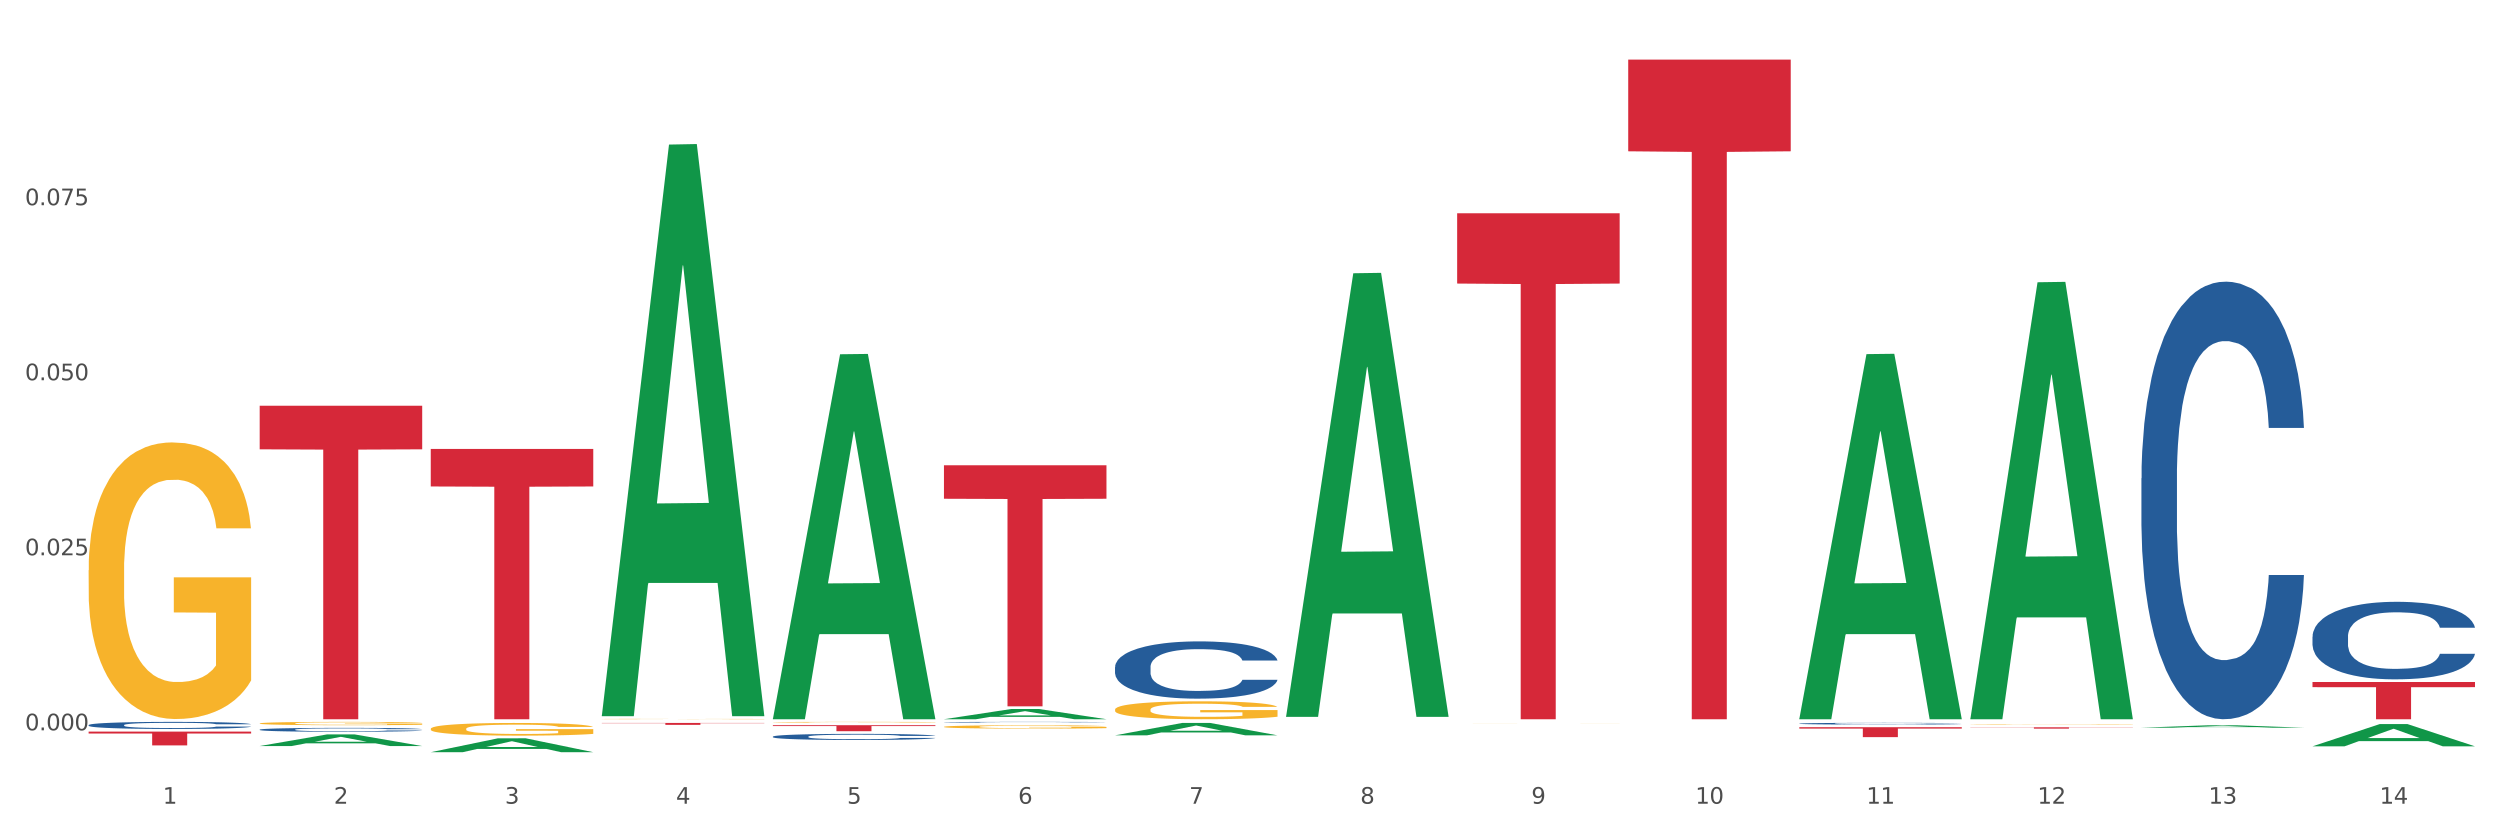 <?xml version="1.0" encoding="utf-8" standalone="no"?>
<!DOCTYPE svg PUBLIC "-//W3C//DTD SVG 1.1//EN"
  "http://www.w3.org/Graphics/SVG/1.1/DTD/svg11.dtd">
<svg xmlns:xlink="http://www.w3.org/1999/xlink" width="1080pt" height="360pt" viewBox="0 0 1080 360" xmlns="http://www.w3.org/2000/svg" version="1.1">
 <rect x="0" y="0" width="1080" height="360" fill="#333333" stroke="none"/>
 <defs>
  <style type="text/css">*{stroke-linejoin: round; stroke-linecap: butt}</style>
 </defs>
 <g id="figure_1">
  <g id="patch_1">
   <path d="M 0 360 
L 1080 360 
L 1080 0 
L 0 0 
z
" style="fill: #ffffff; stroke: #ffffff; stroke-linejoin: miter"/>
  </g>
  <g id="axes_1">
   <g id="matplotlib.axis_1">
    <g id="xtick_1">
     <g id="text_1">
      <!-- 1 -->
      <g style="fill: #4d4d4d" transform="translate(70.332 347.204) scale(0.096 -0.096)">
       <defs>
        <path id="DejaVuSans-31" d="M 794 531 
L 1825 531 
L 1825 4091 
L 703 3866 
L 703 4441 
L 1819 4666 
L 2450 4666 
L 2450 531 
L 3481 531 
L 3481 0 
L 794 0 
L 794 531 
z
" transform="scale(0.016)"/>
       </defs>
       <use xlink:href="#DejaVuSans-31"/>
      </g>
     </g>
    </g>
    <g id="xtick_2">
     <g id="text_2">
      <!-- 2 -->
      <g style="fill: #4d4d4d" transform="translate(144.233 347.204) scale(0.096 -0.096)">
       <defs>
        <path id="DejaVuSans-32" d="M 1228 531 
L 3431 531 
L 3431 0 
L 469 0 
L 469 531 
Q 828 903 1448 1529 
Q 2069 2156 2228 2338 
Q 2531 2678 2651 2914 
Q 2772 3150 2772 3378 
Q 2772 3750 2511 3984 
Q 2250 4219 1831 4219 
Q 1534 4219 1204 4116 
Q 875 4013 500 3803 
L 500 4441 
Q 881 4594 1212 4672 
Q 1544 4750 1819 4750 
Q 2544 4750 2975 4387 
Q 3406 4025 3406 3419 
Q 3406 3131 3298 2873 
Q 3191 2616 2906 2266 
Q 2828 2175 2409 1742 
Q 1991 1309 1228 531 
z
" transform="scale(0.016)"/>
       </defs>
       <use xlink:href="#DejaVuSans-32"/>
      </g>
     </g>
    </g>
    <g id="xtick_3">
     <g id="text_3">
      <!-- 3 -->
      <g style="fill: #4d4d4d" transform="translate(218.134 347.204) scale(0.096 -0.096)">
       <defs>
        <path id="DejaVuSans-33" d="M 2597 2516 
Q 3050 2419 3304 2112 
Q 3559 1806 3559 1356 
Q 3559 666 3084 287 
Q 2609 -91 1734 -91 
Q 1441 -91 1130 -33 
Q 819 25 488 141 
L 488 750 
Q 750 597 1062 519 
Q 1375 441 1716 441 
Q 2309 441 2620 675 
Q 2931 909 2931 1356 
Q 2931 1769 2642 2001 
Q 2353 2234 1838 2234 
L 1294 2234 
L 1294 2753 
L 1863 2753 
Q 2328 2753 2575 2939 
Q 2822 3125 2822 3475 
Q 2822 3834 2567 4026 
Q 2313 4219 1838 4219 
Q 1578 4219 1281 4162 
Q 984 4106 628 3988 
L 628 4550 
Q 988 4650 1302 4700 
Q 1616 4750 1894 4750 
Q 2613 4750 3031 4423 
Q 3450 4097 3450 3541 
Q 3450 3153 3228 2886 
Q 3006 2619 2597 2516 
z
" transform="scale(0.016)"/>
       </defs>
       <use xlink:href="#DejaVuSans-33"/>
      </g>
     </g>
    </g>
    <g id="xtick_4">
     <g id="text_4">
      <!-- 4 -->
      <g style="fill: #4d4d4d" transform="translate(292.034 347.204) scale(0.096 -0.096)">
       <defs>
        <path id="DejaVuSans-34" d="M 2419 4116 
L 825 1625 
L 2419 1625 
L 2419 4116 
z
M 2253 4666 
L 3047 4666 
L 3047 1625 
L 3713 1625 
L 3713 1100 
L 3047 1100 
L 3047 0 
L 2419 0 
L 2419 1100 
L 313 1100 
L 313 1709 
L 2253 4666 
z
" transform="scale(0.016)"/>
       </defs>
       <use xlink:href="#DejaVuSans-34"/>
      </g>
     </g>
    </g>
    <g id="xtick_5">
     <g id="text_5">
      <!-- 5 -->
      <g style="fill: #4d4d4d" transform="translate(365.935 347.204) scale(0.096 -0.096)">
       <defs>
        <path id="DejaVuSans-35" d="M 691 4666 
L 3169 4666 
L 3169 4134 
L 1269 4134 
L 1269 2991 
Q 1406 3038 1543 3061 
Q 1681 3084 1819 3084 
Q 2600 3084 3056 2656 
Q 3513 2228 3513 1497 
Q 3513 744 3044 326 
Q 2575 -91 1722 -91 
Q 1428 -91 1123 -41 
Q 819 9 494 109 
L 494 744 
Q 775 591 1075 516 
Q 1375 441 1709 441 
Q 2250 441 2565 725 
Q 2881 1009 2881 1497 
Q 2881 1984 2565 2268 
Q 2250 2553 1709 2553 
Q 1456 2553 1204 2497 
Q 953 2441 691 2322 
L 691 4666 
z
" transform="scale(0.016)"/>
       </defs>
       <use xlink:href="#DejaVuSans-35"/>
      </g>
     </g>
    </g>
    <g id="xtick_6">
     <g id="text_6">
      <!-- 6 -->
      <g style="fill: #4d4d4d" transform="translate(439.836 347.204) scale(0.096 -0.096)">
       <defs>
        <path id="DejaVuSans-36" d="M 2113 2584 
Q 1688 2584 1439 2293 
Q 1191 2003 1191 1497 
Q 1191 994 1439 701 
Q 1688 409 2113 409 
Q 2538 409 2786 701 
Q 3034 994 3034 1497 
Q 3034 2003 2786 2293 
Q 2538 2584 2113 2584 
z
M 3366 4563 
L 3366 3988 
Q 3128 4100 2886 4159 
Q 2644 4219 2406 4219 
Q 1781 4219 1451 3797 
Q 1122 3375 1075 2522 
Q 1259 2794 1537 2939 
Q 1816 3084 2150 3084 
Q 2853 3084 3261 2657 
Q 3669 2231 3669 1497 
Q 3669 778 3244 343 
Q 2819 -91 2113 -91 
Q 1303 -91 875 529 
Q 447 1150 447 2328 
Q 447 3434 972 4092 
Q 1497 4750 2381 4750 
Q 2619 4750 2861 4703 
Q 3103 4656 3366 4563 
z
" transform="scale(0.016)"/>
       </defs>
       <use xlink:href="#DejaVuSans-36"/>
      </g>
     </g>
    </g>
    <g id="xtick_7">
     <g id="text_7">
      <!-- 7 -->
      <g style="fill: #4d4d4d" transform="translate(513.737 347.204) scale(0.096 -0.096)">
       <defs>
        <path id="DejaVuSans-37" d="M 525 4666 
L 3525 4666 
L 3525 4397 
L 1831 0 
L 1172 0 
L 2766 4134 
L 525 4134 
L 525 4666 
z
" transform="scale(0.016)"/>
       </defs>
       <use xlink:href="#DejaVuSans-37"/>
      </g>
     </g>
    </g>
    <g id="xtick_8">
     <g id="text_8">
      <!-- 8 -->
      <g style="fill: #4d4d4d" transform="translate(587.638 347.204) scale(0.096 -0.096)">
       <defs>
        <path id="DejaVuSans-38" d="M 2034 2216 
Q 1584 2216 1326 1975 
Q 1069 1734 1069 1313 
Q 1069 891 1326 650 
Q 1584 409 2034 409 
Q 2484 409 2743 651 
Q 3003 894 3003 1313 
Q 3003 1734 2745 1975 
Q 2488 2216 2034 2216 
z
M 1403 2484 
Q 997 2584 770 2862 
Q 544 3141 544 3541 
Q 544 4100 942 4425 
Q 1341 4750 2034 4750 
Q 2731 4750 3128 4425 
Q 3525 4100 3525 3541 
Q 3525 3141 3298 2862 
Q 3072 2584 2669 2484 
Q 3125 2378 3379 2068 
Q 3634 1759 3634 1313 
Q 3634 634 3220 271 
Q 2806 -91 2034 -91 
Q 1263 -91 848 271 
Q 434 634 434 1313 
Q 434 1759 690 2068 
Q 947 2378 1403 2484 
z
M 1172 3481 
Q 1172 3119 1398 2916 
Q 1625 2713 2034 2713 
Q 2441 2713 2670 2916 
Q 2900 3119 2900 3481 
Q 2900 3844 2670 4047 
Q 2441 4250 2034 4250 
Q 1625 4250 1398 4047 
Q 1172 3844 1172 3481 
z
" transform="scale(0.016)"/>
       </defs>
       <use xlink:href="#DejaVuSans-38"/>
      </g>
     </g>
    </g>
    <g id="xtick_9">
     <g id="text_9">
      <!-- 9 -->
      <g style="fill: #4d4d4d" transform="translate(661.539 347.204) scale(0.096 -0.096)">
       <defs>
        <path id="DejaVuSans-39" d="M 703 97 
L 703 672 
Q 941 559 1184 500 
Q 1428 441 1663 441 
Q 2288 441 2617 861 
Q 2947 1281 2994 2138 
Q 2813 1869 2534 1725 
Q 2256 1581 1919 1581 
Q 1219 1581 811 2004 
Q 403 2428 403 3163 
Q 403 3881 828 4315 
Q 1253 4750 1959 4750 
Q 2769 4750 3195 4129 
Q 3622 3509 3622 2328 
Q 3622 1225 3098 567 
Q 2575 -91 1691 -91 
Q 1453 -91 1209 -44 
Q 966 3 703 97 
z
M 1959 2075 
Q 2384 2075 2632 2365 
Q 2881 2656 2881 3163 
Q 2881 3666 2632 3958 
Q 2384 4250 1959 4250 
Q 1534 4250 1286 3958 
Q 1038 3666 1038 3163 
Q 1038 2656 1286 2365 
Q 1534 2075 1959 2075 
z
" transform="scale(0.016)"/>
       </defs>
       <use xlink:href="#DejaVuSans-39"/>
      </g>
     </g>
    </g>
    <g id="xtick_10">
     <g id="text_10">
      <!-- 10 -->
      <g style="fill: #4d4d4d" transform="translate(732.386 347.204) scale(0.096 -0.096)">
       <defs>
        <path id="DejaVuSans-30" d="M 2034 4250 
Q 1547 4250 1301 3770 
Q 1056 3291 1056 2328 
Q 1056 1369 1301 889 
Q 1547 409 2034 409 
Q 2525 409 2770 889 
Q 3016 1369 3016 2328 
Q 3016 3291 2770 3770 
Q 2525 4250 2034 4250 
z
M 2034 4750 
Q 2819 4750 3233 4129 
Q 3647 3509 3647 2328 
Q 3647 1150 3233 529 
Q 2819 -91 2034 -91 
Q 1250 -91 836 529 
Q 422 1150 422 2328 
Q 422 3509 836 4129 
Q 1250 4750 2034 4750 
z
" transform="scale(0.016)"/>
       </defs>
       <use xlink:href="#DejaVuSans-31"/>
       <use xlink:href="#DejaVuSans-30" transform="translate(63.623 0)"/>
      </g>
     </g>
    </g>
    <g id="xtick_11">
     <g id="text_11">
      <!-- 11 -->
      <g style="fill: #4d4d4d" transform="translate(806.287 347.204) scale(0.096 -0.096)">
       <use xlink:href="#DejaVuSans-31"/>
       <use xlink:href="#DejaVuSans-31" transform="translate(63.623 0)"/>
      </g>
     </g>
    </g>
    <g id="xtick_12">
     <g id="text_12">
      <!-- 12 -->
      <g style="fill: #4d4d4d" transform="translate(880.187 347.204) scale(0.096 -0.096)">
       <use xlink:href="#DejaVuSans-31"/>
       <use xlink:href="#DejaVuSans-32" transform="translate(63.623 0)"/>
      </g>
     </g>
    </g>
    <g id="xtick_13">
     <g id="text_13">
      <!-- 13 -->
      <g style="fill: #4d4d4d" transform="translate(954.088 347.204) scale(0.096 -0.096)">
       <use xlink:href="#DejaVuSans-31"/>
       <use xlink:href="#DejaVuSans-33" transform="translate(63.623 0)"/>
      </g>
     </g>
    </g>
    <g id="xtick_14">
     <g id="text_14">
      <!-- 14 -->
      <g style="fill: #4d4d4d" transform="translate(1027.989 347.204) scale(0.096 -0.096)">
       <use xlink:href="#DejaVuSans-31"/>
       <use xlink:href="#DejaVuSans-34" transform="translate(63.623 0)"/>
      </g>
     </g>
    </g>
    <g id="xtick_15"/>
    <g id="xtick_16"/>
    <g id="xtick_17"/>
    <g id="xtick_18"/>
    <g id="xtick_19"/>
    <g id="xtick_20"/>
    <g id="xtick_21"/>
    <g id="xtick_22"/>
    <g id="xtick_23"/>
    <g id="xtick_24"/>
    <g id="xtick_25"/>
    <g id="xtick_26"/>
    <g id="xtick_27"/>
   </g>
   <g id="matplotlib.axis_2">
    <g id="ytick_1">
     <g id="text_15">
      <!-- 0.000 -->
      <g style="fill: #4d4d4d" transform="translate(10.8 315.501) scale(0.096 -0.096)">
       <defs>
        <path id="DejaVuSans-2e" d="M 684 794 
L 1344 794 
L 1344 0 
L 684 0 
L 684 794 
z
" transform="scale(0.016)"/>
       </defs>
       <use xlink:href="#DejaVuSans-30"/>
       <use xlink:href="#DejaVuSans-2e" transform="translate(63.623 0)"/>
       <use xlink:href="#DejaVuSans-30" transform="translate(95.41 0)"/>
       <use xlink:href="#DejaVuSans-30" transform="translate(159.033 0)"/>
       <use xlink:href="#DejaVuSans-30" transform="translate(222.656 0)"/>
      </g>
     </g>
    </g>
    <g id="ytick_2">
     <g id="text_16">
      <!-- 0.025 -->
      <g style="fill: #4d4d4d" transform="translate(10.8 239.885) scale(0.096 -0.096)">
       <use xlink:href="#DejaVuSans-30"/>
       <use xlink:href="#DejaVuSans-2e" transform="translate(63.623 0)"/>
       <use xlink:href="#DejaVuSans-30" transform="translate(95.41 0)"/>
       <use xlink:href="#DejaVuSans-32" transform="translate(159.033 0)"/>
       <use xlink:href="#DejaVuSans-35" transform="translate(222.656 0)"/>
      </g>
     </g>
    </g>
    <g id="ytick_3">
     <g id="text_17">
      <!-- 0.050 -->
      <g style="fill: #4d4d4d" transform="translate(10.8 164.269) scale(0.096 -0.096)">
       <use xlink:href="#DejaVuSans-30"/>
       <use xlink:href="#DejaVuSans-2e" transform="translate(63.623 0)"/>
       <use xlink:href="#DejaVuSans-30" transform="translate(95.41 0)"/>
       <use xlink:href="#DejaVuSans-35" transform="translate(159.033 0)"/>
       <use xlink:href="#DejaVuSans-30" transform="translate(222.656 0)"/>
      </g>
     </g>
    </g>
    <g id="ytick_4">
     <g id="text_18">
      <!-- 0.075 -->
      <g style="fill: #4d4d4d" transform="translate(10.8 88.653) scale(0.096 -0.096)">
       <use xlink:href="#DejaVuSans-30"/>
       <use xlink:href="#DejaVuSans-2e" transform="translate(63.623 0)"/>
       <use xlink:href="#DejaVuSans-30" transform="translate(95.41 0)"/>
       <use xlink:href="#DejaVuSans-37" transform="translate(159.033 0)"/>
       <use xlink:href="#DejaVuSans-35" transform="translate(222.656 0)"/>
      </g>
     </g>
    </g>
    <g id="ytick_5"/>
    <g id="ytick_6"/>
    <g id="ytick_7"/>
    <g id="ytick_8"/>
   </g>
   <g id="PolyCollection_1">
    <path d="M 112.184 322.281 
L 112.256 322.276 
L 141.207 317.274 
L 153.222 317.269 
L 182.39 322.29 
L 168.493 322.29 
L 162.196 321.121 
L 132.305 321.121 
L 132.088 321.14 
L 126.008 322.29 
L 112.184 322.29 
L 112.184 322.281 
L 136.068 320.423 
L 158.433 320.419 
L 147.359 318.339 
L 147.214 318.33 
L 147.07 318.344 
L 135.996 320.419 
L 136.068 320.423 
L 112.184 322.281 
z
" clip-path="url(#p514d5e164b)" style="fill: #109648"/>
    <path d="M 112.184 312.518 
L 112.267 312.517 
L 112.267 312.469 
L 112.433 312.429 
L 113.261 312.33 
L 114.505 312.249 
L 115.416 312.205 
L 116.328 312.17 
L 117.406 312.134 
L 118.732 312.098 
L 121.136 312.044 
L 122.628 312.016 
L 124.451 311.987 
L 127.767 311.945 
L 130.17 311.922 
L 132.657 311.902 
L 136.719 311.878 
L 139.371 311.868 
L 142.189 311.86 
L 145.588 311.855 
L 148.157 311.853 
L 153.793 311.857 
L 158.601 311.869 
L 160.922 311.878 
L 163.906 311.894 
L 165.481 311.905 
L 168.05 311.926 
L 170.703 311.953 
L 172.526 311.977 
L 175.261 312.021 
L 177.334 312.066 
L 179.24 312.121 
L 180.235 312.159 
L 180.981 312.195 
L 181.644 312.236 
L 182.307 312.3 
L 167.387 312.3 
L 166.807 312.254 
L 165.895 312.211 
L 164.569 312.169 
L 163.408 312.142 
L 161.419 312.109 
L 159.596 312.088 
L 157.689 312.073 
L 155.368 312.06 
L 153.545 312.053 
L 150.975 312.048 
L 145.919 312.049 
L 142.521 312.06 
L 140.2 312.073 
L 138.708 312.085 
L 137.382 312.098 
L 135.89 312.116 
L 134.149 312.144 
L 132.906 312.169 
L 131.662 312.2 
L 130.668 312.232 
L 129.756 312.268 
L 129.01 312.308 
L 128.43 312.349 
L 127.933 312.398 
L 127.518 312.481 
L 127.518 312.661 
L 127.684 312.702 
L 128.098 312.756 
L 128.596 312.796 
L 129.424 312.845 
L 130.17 312.878 
L 131.58 312.925 
L 133.154 312.965 
L 134.398 312.989 
L 135.641 313.01 
L 137.796 313.039 
L 140.2 313.063 
L 142.272 313.077 
L 145.09 313.091 
L 146.997 313.096 
L 148.654 313.098 
L 152.716 313.098 
L 155.617 313.095 
L 158.85 313.085 
L 161.336 313.074 
L 163.408 313.059 
L 165.729 313.035 
L 167.221 313.013 
L 167.221 312.739 
L 148.986 312.737 
L 148.986 312.555 
L 182.39 312.555 
L 182.39 313.091 
L 180.981 313.118 
L 179.406 313.143 
L 177.748 313.165 
L 175.261 313.193 
L 172.277 313.219 
L 169.625 313.238 
L 166.807 313.253 
L 163.491 313.268 
L 159.181 313.281 
L 156.529 313.286 
L 153.213 313.29 
L 149.318 313.292 
L 145.919 313.289 
L 142.604 313.282 
L 139.122 313.271 
L 135.724 313.253 
L 133.154 313.236 
L 130.585 313.215 
L 127.85 313.188 
L 125.695 313.162 
L 124.037 313.138 
L 122.213 313.108 
L 120.224 313.068 
L 118.732 313.033 
L 117.406 312.996 
L 115.997 312.949 
L 115.002 312.908 
L 114.007 312.857 
L 113.427 312.819 
L 112.764 312.76 
L 112.267 312.677 
L 112.184 312.518 
z
" clip-path="url(#p514d5e164b)" style="fill: #f7b32b"/>
    <path d="M 186.085 314.853 
L 186.168 314.848 
L 186.168 314.667 
L 186.333 314.512 
L 187.162 314.137 
L 188.406 313.827 
L 189.317 313.661 
L 190.229 313.526 
L 191.307 313.391 
L 192.633 313.251 
L 195.037 313.046 
L 196.529 312.941 
L 198.352 312.831 
L 201.668 312.67 
L 204.071 312.58 
L 206.558 312.505 
L 210.619 312.415 
L 213.272 312.375 
L 216.09 312.345 
L 219.488 312.325 
L 222.058 312.32 
L 227.694 312.335 
L 232.502 312.38 
L 234.823 312.415 
L 237.807 312.475 
L 239.381 312.515 
L 241.951 312.595 
L 244.603 312.7 
L 246.427 312.791 
L 249.162 312.961 
L 251.234 313.131 
L 253.141 313.341 
L 254.135 313.486 
L 254.881 313.621 
L 255.545 313.777 
L 256.208 314.022 
L 241.288 314.022 
L 240.708 313.847 
L 239.796 313.681 
L 238.47 313.521 
L 237.309 313.421 
L 235.32 313.296 
L 233.496 313.216 
L 231.59 313.156 
L 229.269 313.106 
L 227.446 313.081 
L 224.876 313.061 
L 219.82 313.066 
L 216.422 313.106 
L 214.101 313.156 
L 212.609 313.201 
L 211.283 313.251 
L 209.791 313.321 
L 208.05 313.426 
L 206.807 313.521 
L 205.563 313.641 
L 204.569 313.762 
L 203.657 313.902 
L 202.911 314.052 
L 202.331 314.207 
L 201.833 314.397 
L 201.419 314.712 
L 201.419 315.398 
L 201.585 315.553 
L 201.999 315.758 
L 202.496 315.914 
L 203.325 316.099 
L 204.071 316.224 
L 205.48 316.404 
L 207.055 316.554 
L 208.299 316.649 
L 209.542 316.729 
L 211.697 316.839 
L 214.101 316.93 
L 216.173 316.985 
L 218.991 317.035 
L 220.898 317.055 
L 222.555 317.065 
L 226.617 317.065 
L 229.518 317.05 
L 232.75 317.015 
L 235.237 316.97 
L 237.309 316.915 
L 239.63 316.824 
L 241.122 316.739 
L 241.122 315.693 
L 222.887 315.688 
L 222.887 314.993 
L 256.291 314.993 
L 256.291 317.035 
L 254.881 317.14 
L 253.307 317.235 
L 251.649 317.32 
L 249.162 317.425 
L 246.178 317.525 
L 243.526 317.595 
L 240.708 317.655 
L 237.392 317.71 
L 233.082 317.76 
L 230.43 317.78 
L 227.114 317.795 
L 223.218 317.8 
L 219.82 317.79 
L 216.504 317.765 
L 213.023 317.72 
L 209.625 317.655 
L 207.055 317.59 
L 204.486 317.51 
L 201.75 317.405 
L 199.595 317.305 
L 197.938 317.215 
L 196.114 317.1 
L 194.125 316.95 
L 192.633 316.814 
L 191.307 316.674 
L 189.898 316.494 
L 188.903 316.339 
L 187.908 316.144 
L 187.328 315.999 
L 186.665 315.773 
L 186.168 315.458 
L 186.085 314.853 
z
" clip-path="url(#p514d5e164b)" style="fill: #f7b32b"/>
    <path d="M 259.986 310.617 
L 260.068 310.617 
L 260.068 310.612 
L 260.234 310.607 
L 261.063 310.595 
L 262.306 310.586 
L 263.218 310.58 
L 264.13 310.576 
L 265.208 310.572 
L 266.534 310.568 
L 268.937 310.561 
L 270.429 310.558 
L 272.253 310.555 
L 275.568 310.55 
L 277.972 310.547 
L 280.459 310.545 
L 284.52 310.542 
L 287.173 310.541 
L 289.991 310.54 
L 293.389 310.539 
L 295.959 310.539 
L 301.595 310.539 
L 306.403 310.541 
L 308.724 310.542 
L 311.707 310.544 
L 313.282 310.545 
L 315.852 310.547 
L 318.504 310.551 
L 320.328 310.553 
L 323.063 310.559 
L 325.135 310.564 
L 327.042 310.571 
L 328.036 310.575 
L 328.782 310.579 
L 329.445 310.584 
L 330.109 310.592 
L 315.189 310.592 
L 314.609 310.586 
L 313.697 310.581 
L 312.371 310.576 
L 311.21 310.573 
L 309.221 310.569 
L 307.397 310.567 
L 305.491 310.565 
L 303.17 310.563 
L 301.347 310.562 
L 298.777 310.562 
L 293.721 310.562 
L 290.322 310.563 
L 288.002 310.565 
L 286.51 310.566 
L 285.183 310.568 
L 283.691 310.57 
L 281.951 310.573 
L 280.707 310.576 
L 279.464 310.58 
L 278.47 310.584 
L 277.558 310.588 
L 276.812 310.593 
L 276.232 310.597 
L 275.734 310.603 
L 275.32 310.613 
L 275.32 310.634 
L 275.486 310.639 
L 275.9 310.646 
L 276.397 310.65 
L 277.226 310.656 
L 277.972 310.66 
L 279.381 310.666 
L 280.956 310.67 
L 282.199 310.673 
L 283.443 310.676 
L 285.598 310.679 
L 288.002 310.682 
L 290.074 310.684 
L 292.892 310.685 
L 294.798 310.686 
L 296.456 310.686 
L 300.518 310.686 
L 303.419 310.686 
L 306.651 310.685 
L 309.138 310.683 
L 311.21 310.681 
L 313.531 310.679 
L 315.023 310.676 
L 315.023 310.644 
L 296.788 310.643 
L 296.788 310.622 
L 330.191 310.622 
L 330.191 310.685 
L 328.782 310.688 
L 327.207 310.691 
L 325.55 310.694 
L 323.063 310.697 
L 320.079 310.7 
L 317.427 310.703 
L 314.609 310.704 
L 311.293 310.706 
L 306.983 310.708 
L 304.33 310.708 
L 301.015 310.709 
L 297.119 310.709 
L 293.721 310.709 
L 290.405 310.708 
L 286.924 310.707 
L 283.526 310.704 
L 280.956 310.702 
L 278.387 310.7 
L 275.651 310.697 
L 273.496 310.694 
L 271.839 310.691 
L 270.015 310.687 
L 268.026 310.683 
L 266.534 310.678 
L 265.208 310.674 
L 263.798 310.668 
L 262.804 310.664 
L 261.809 310.658 
L 261.229 310.653 
L 260.566 310.646 
L 260.068 310.636 
L 259.986 310.617 
z
" clip-path="url(#p514d5e164b)" style="fill: #f7b32b"/>
    <path d="M 407.787 313.987 
L 407.87 313.986 
L 407.87 313.938 
L 408.036 313.898 
L 408.865 313.799 
L 410.108 313.717 
L 411.02 313.674 
L 411.932 313.638 
L 413.009 313.602 
L 414.335 313.565 
L 416.739 313.511 
L 418.231 313.484 
L 420.055 313.455 
L 423.37 313.412 
L 425.774 313.389 
L 428.261 313.369 
L 432.322 313.345 
L 434.974 313.335 
L 437.793 313.327 
L 441.191 313.322 
L 443.761 313.32 
L 449.397 313.324 
L 454.204 313.336 
L 456.525 313.345 
L 459.509 313.361 
L 461.084 313.372 
L 463.654 313.393 
L 466.306 313.42 
L 468.129 313.444 
L 470.865 313.489 
L 472.937 313.534 
L 474.843 313.589 
L 475.838 313.627 
L 476.584 313.663 
L 477.247 313.704 
L 477.91 313.768 
L 462.99 313.768 
L 462.41 313.722 
L 461.498 313.679 
L 460.172 313.637 
L 459.012 313.61 
L 457.023 313.577 
L 455.199 313.556 
L 453.293 313.54 
L 450.972 313.527 
L 449.148 313.521 
L 446.579 313.515 
L 441.523 313.517 
L 438.124 313.527 
L 435.803 313.54 
L 434.311 313.552 
L 432.985 313.565 
L 431.493 313.584 
L 429.753 313.612 
L 428.509 313.637 
L 427.266 313.668 
L 426.271 313.7 
L 425.359 313.737 
L 424.613 313.776 
L 424.033 313.817 
L 423.536 313.867 
L 423.122 313.95 
L 423.122 314.131 
L 423.287 314.172 
L 423.702 314.226 
L 424.199 314.267 
L 425.028 314.316 
L 425.774 314.348 
L 427.183 314.396 
L 428.758 314.435 
L 430.001 314.461 
L 431.244 314.482 
L 433.4 314.511 
L 435.803 314.534 
L 437.876 314.549 
L 440.694 314.562 
L 442.6 314.567 
L 444.258 314.57 
L 448.319 314.57 
L 451.22 314.566 
L 454.453 314.557 
L 456.94 314.545 
L 459.012 314.53 
L 461.333 314.507 
L 462.825 314.484 
L 462.825 314.209 
L 444.589 314.207 
L 444.589 314.024 
L 477.993 314.024 
L 477.993 314.562 
L 476.584 314.59 
L 475.009 314.615 
L 473.351 314.637 
L 470.865 314.665 
L 467.881 314.691 
L 465.228 314.71 
L 462.41 314.726 
L 459.095 314.74 
L 454.785 314.753 
L 452.132 314.758 
L 448.817 314.762 
L 444.921 314.764 
L 441.523 314.761 
L 438.207 314.755 
L 434.726 314.743 
L 431.327 314.726 
L 428.758 314.708 
L 426.188 314.687 
L 423.453 314.66 
L 421.298 314.633 
L 419.64 314.61 
L 417.817 314.579 
L 415.827 314.54 
L 414.335 314.504 
L 413.009 314.467 
L 411.6 314.42 
L 410.605 314.379 
L 409.611 314.327 
L 409.031 314.289 
L 408.368 314.23 
L 407.87 314.147 
L 407.787 313.987 
z
" clip-path="url(#p514d5e164b)" style="fill: #f7b32b"/>
    <path d="M 481.688 306.544 
L 481.771 306.537 
L 481.771 306.283 
L 481.937 306.063 
L 482.766 305.533 
L 484.009 305.095 
L 484.921 304.861 
L 485.833 304.67 
L 486.91 304.48 
L 488.236 304.282 
L 490.64 303.992 
L 492.132 303.843 
L 493.956 303.688 
L 497.271 303.461 
L 499.675 303.334 
L 502.161 303.228 
L 506.223 303.101 
L 508.875 303.044 
L 511.693 303.002 
L 515.092 302.973 
L 517.661 302.966 
L 523.298 302.988 
L 528.105 303.051 
L 530.426 303.101 
L 533.41 303.186 
L 534.985 303.242 
L 537.554 303.355 
L 540.207 303.504 
L 542.03 303.631 
L 544.766 303.871 
L 546.838 304.112 
L 548.744 304.409 
L 549.739 304.614 
L 550.485 304.805 
L 551.148 305.024 
L 551.811 305.37 
L 536.891 305.37 
L 536.311 305.123 
L 535.399 304.89 
L 534.073 304.663 
L 532.913 304.522 
L 530.923 304.345 
L 529.1 304.232 
L 527.193 304.147 
L 524.873 304.076 
L 523.049 304.041 
L 520.48 304.013 
L 515.423 304.02 
L 512.025 304.076 
L 509.704 304.147 
L 508.212 304.211 
L 506.886 304.282 
L 505.394 304.381 
L 503.653 304.529 
L 502.41 304.663 
L 501.167 304.833 
L 500.172 305.003 
L 499.26 305.201 
L 498.514 305.413 
L 497.934 305.632 
L 497.437 305.901 
L 497.022 306.346 
L 497.022 307.315 
L 497.188 307.534 
L 497.603 307.824 
L 498.1 308.043 
L 498.929 308.305 
L 499.675 308.482 
L 501.084 308.736 
L 502.659 308.948 
L 503.902 309.083 
L 505.145 309.196 
L 507.3 309.351 
L 509.704 309.479 
L 511.776 309.556 
L 514.595 309.627 
L 516.501 309.655 
L 518.159 309.67 
L 522.22 309.67 
L 525.121 309.648 
L 528.354 309.599 
L 530.841 309.535 
L 532.913 309.457 
L 535.234 309.33 
L 536.726 309.21 
L 536.726 307.732 
L 518.49 307.725 
L 518.49 306.742 
L 551.894 306.742 
L 551.894 309.627 
L 550.485 309.776 
L 548.91 309.91 
L 547.252 310.03 
L 544.766 310.179 
L 541.782 310.32 
L 539.129 310.419 
L 536.311 310.504 
L 532.996 310.582 
L 528.685 310.652 
L 526.033 310.681 
L 522.718 310.702 
L 518.822 310.709 
L 515.423 310.695 
L 512.108 310.66 
L 508.627 310.596 
L 505.228 310.504 
L 502.659 310.412 
L 500.089 310.299 
L 497.354 310.15 
L 495.199 310.009 
L 493.541 309.882 
L 491.718 309.719 
L 489.728 309.507 
L 488.236 309.316 
L 486.91 309.118 
L 485.501 308.863 
L 484.506 308.644 
L 483.512 308.369 
L 482.931 308.163 
L 482.268 307.845 
L 481.771 307.4 
L 481.688 306.544 
z
" clip-path="url(#p514d5e164b)" style="fill: #f7b32b"/>
    <path d="M 629.49 312.602 
L 629.573 312.602 
L 629.573 312.601 
L 629.739 312.6 
L 630.567 312.599 
L 631.811 312.597 
L 632.722 312.596 
L 633.634 312.596 
L 634.712 312.595 
L 636.038 312.595 
L 638.442 312.594 
L 639.934 312.593 
L 641.757 312.593 
L 645.073 312.592 
L 647.476 312.592 
L 649.963 312.591 
L 654.025 312.591 
L 656.677 312.591 
L 659.495 312.591 
L 662.894 312.591 
L 665.463 312.591 
L 671.099 312.591 
L 675.907 312.591 
L 678.228 312.591 
L 681.212 312.591 
L 682.787 312.592 
L 685.356 312.592 
L 688.009 312.592 
L 689.832 312.593 
L 692.567 312.593 
L 694.64 312.594 
L 696.546 312.595 
L 697.541 312.596 
L 698.287 312.596 
L 698.95 312.597 
L 699.613 312.598 
L 684.693 312.598 
L 684.113 312.597 
L 683.201 312.597 
L 681.875 312.596 
L 680.714 312.595 
L 678.725 312.595 
L 676.902 312.595 
L 674.995 312.594 
L 672.674 312.594 
L 670.851 312.594 
L 668.281 312.594 
L 663.225 312.594 
L 659.827 312.594 
L 657.506 312.594 
L 656.014 312.594 
L 654.688 312.595 
L 653.196 312.595 
L 651.455 312.595 
L 650.212 312.596 
L 648.968 312.596 
L 647.974 312.597 
L 647.062 312.598 
L 646.316 312.598 
L 645.736 312.599 
L 645.239 312.6 
L 644.824 312.601 
L 644.824 312.604 
L 644.99 312.605 
L 645.404 312.606 
L 645.902 312.606 
L 646.731 312.607 
L 647.476 312.608 
L 648.886 312.608 
L 650.46 312.609 
L 651.704 312.609 
L 652.947 312.61 
L 655.102 312.61 
L 657.506 312.611 
L 659.578 312.611 
L 662.396 312.611 
L 664.303 312.611 
L 665.96 312.611 
L 670.022 312.611 
L 672.923 312.611 
L 676.156 312.611 
L 678.642 312.611 
L 680.714 312.611 
L 683.035 312.61 
L 684.527 312.61 
L 684.527 312.605 
L 666.292 312.605 
L 666.292 312.602 
L 699.696 312.602 
L 699.696 312.611 
L 698.287 312.611 
L 696.712 312.612 
L 695.054 312.612 
L 692.567 312.613 
L 689.583 312.613 
L 686.931 312.613 
L 684.113 312.614 
L 680.797 312.614 
L 676.487 312.614 
L 673.835 312.614 
L 670.519 312.614 
L 666.624 312.614 
L 663.225 312.614 
L 659.91 312.614 
L 656.428 312.614 
L 653.03 312.614 
L 650.46 312.613 
L 647.891 312.613 
L 645.156 312.613 
L 643.001 312.612 
L 641.343 312.612 
L 639.519 312.611 
L 637.53 312.611 
L 636.038 312.61 
L 634.712 312.609 
L 633.303 312.609 
L 632.308 312.608 
L 631.313 312.607 
L 630.733 312.607 
L 630.07 312.606 
L 629.573 312.604 
L 629.49 312.602 
z
" clip-path="url(#p514d5e164b)" style="fill: #f7b32b"/>
    <path d="M 851.192 312.937 
L 851.275 312.936 
L 851.275 312.93 
L 851.441 312.924 
L 852.27 312.91 
L 853.513 312.898 
L 854.425 312.892 
L 855.337 312.887 
L 856.414 312.881 
L 857.741 312.876 
L 860.144 312.868 
L 861.636 312.864 
L 863.46 312.86 
L 866.775 312.854 
L 869.179 312.851 
L 871.666 312.848 
L 875.727 312.844 
L 878.38 312.843 
L 881.198 312.842 
L 884.596 312.841 
L 887.166 312.841 
L 892.802 312.841 
L 897.61 312.843 
L 899.93 312.844 
L 902.914 312.847 
L 904.489 312.848 
L 907.059 312.851 
L 909.711 312.855 
L 911.535 312.859 
L 914.27 312.865 
L 916.342 312.872 
L 918.249 312.879 
L 919.243 312.885 
L 919.989 312.89 
L 920.652 312.896 
L 921.315 312.905 
L 906.396 312.905 
L 905.815 312.899 
L 904.904 312.892 
L 903.577 312.886 
L 902.417 312.883 
L 900.428 312.878 
L 898.604 312.875 
L 896.698 312.872 
L 894.377 312.871 
L 892.553 312.87 
L 889.984 312.869 
L 884.928 312.869 
L 881.529 312.871 
L 879.208 312.872 
L 877.717 312.874 
L 876.39 312.876 
L 874.898 312.879 
L 873.158 312.883 
L 871.914 312.886 
L 870.671 312.891 
L 869.676 312.895 
L 868.765 312.901 
L 868.019 312.906 
L 867.438 312.912 
L 866.941 312.919 
L 866.527 312.931 
L 866.527 312.957 
L 866.692 312.963 
L 867.107 312.971 
L 867.604 312.977 
L 868.433 312.984 
L 869.179 312.989 
L 870.588 312.995 
L 872.163 313.001 
L 873.406 313.005 
L 874.65 313.008 
L 876.805 313.012 
L 879.208 313.015 
L 881.281 313.017 
L 884.099 313.019 
L 886.005 313.02 
L 887.663 313.02 
L 891.725 313.02 
L 894.626 313.02 
L 897.858 313.018 
L 900.345 313.017 
L 902.417 313.015 
L 904.738 313.011 
L 906.23 313.008 
L 906.23 312.968 
L 887.995 312.968 
L 887.995 312.942 
L 921.398 312.942 
L 921.398 313.019 
L 919.989 313.023 
L 918.414 313.027 
L 916.757 313.03 
L 914.27 313.034 
L 911.286 313.038 
L 908.634 313.04 
L 905.815 313.043 
L 902.5 313.045 
L 898.19 313.047 
L 895.537 313.047 
L 892.222 313.048 
L 888.326 313.048 
L 884.928 313.048 
L 881.612 313.047 
L 878.131 313.045 
L 874.733 313.043 
L 872.163 313.04 
L 869.594 313.037 
L 866.858 313.033 
L 864.703 313.029 
L 863.045 313.026 
L 861.222 313.022 
L 859.233 313.016 
L 857.741 313.011 
L 856.414 313.006 
L 855.005 312.999 
L 854.011 312.993 
L 853.016 312.985 
L 852.436 312.98 
L 851.773 312.971 
L 851.275 312.96 
L 851.192 312.937 
z
" clip-path="url(#p514d5e164b)" style="fill: #f7b32b"/>
    <path d="M 38.283 316.058 
L 108.489 316.058 
L 108.489 316.885 
L 80.872 316.89 
L 80.872 322.007 
L 65.733 322.007 
L 65.733 316.89 
L 38.283 316.885 
L 38.283 316.064 
L 38.283 316.058 
z
" clip-path="url(#p514d5e164b)" style="fill: #d62839"/>
    <path d="M 38.283 313.228 
L 38.366 313.226 
L 38.366 313.147 
L 38.615 313.041 
L 39.528 312.846 
L 40.69 312.697 
L 42.681 312.524 
L 43.76 312.451 
L 45.171 312.37 
L 48.075 312.239 
L 51.395 312.127 
L 53.718 312.066 
L 55.461 312.027 
L 59.361 311.957 
L 61.602 311.926 
L 63.926 311.901 
L 65.917 311.884 
L 69.237 311.865 
L 71.892 311.856 
L 74.963 311.853 
L 77.535 311.856 
L 80.938 311.867 
L 85.917 311.901 
L 87.825 311.92 
L 90.398 311.954 
L 93.053 311.999 
L 95.211 312.043 
L 97.701 312.108 
L 100.273 312.192 
L 102.763 312.298 
L 104.506 312.396 
L 105.916 312.499 
L 107.161 312.625 
L 108.074 312.762 
L 108.489 312.876 
L 93.302 312.876 
L 92.888 312.773 
L 92.058 312.661 
L 91.228 312.586 
L 90.315 312.524 
L 88.904 312.454 
L 87.659 312.41 
L 85.585 312.356 
L 83.676 312.323 
L 82.099 312.303 
L 80.191 312.287 
L 76.124 312.27 
L 73.22 312.27 
L 71.394 312.275 
L 69.154 312.289 
L 67.245 312.309 
L 65.004 312.342 
L 63.262 312.379 
L 61.519 312.426 
L 60.523 312.46 
L 59.029 312.521 
L 58.034 312.572 
L 56.706 312.658 
L 55.959 312.72 
L 54.631 312.879 
L 54.05 312.996 
L 53.801 313.078 
L 53.635 313.167 
L 53.635 313.603 
L 54.133 313.799 
L 54.548 313.882 
L 55.212 313.977 
L 56.457 314.1 
L 58.283 314.221 
L 60.191 314.307 
L 61.768 314.36 
L 63.262 314.399 
L 64.755 314.43 
L 66.581 314.458 
L 68.075 314.475 
L 70.315 314.492 
L 72.971 314.5 
L 75.046 314.5 
L 79.278 314.486 
L 81.187 314.472 
L 83.012 314.453 
L 85.004 314.422 
L 86.581 314.388 
L 87.493 314.363 
L 88.987 314.31 
L 90.149 314.254 
L 91.145 314.19 
L 91.809 314.134 
L 92.556 314.05 
L 93.136 313.955 
L 93.302 313.905 
L 108.489 313.905 
L 108.157 314.005 
L 107.576 314.103 
L 106.414 314.235 
L 105.501 314.31 
L 104.091 314.402 
L 102.597 314.481 
L 100.522 314.567 
L 98.614 314.631 
L 96.622 314.687 
L 94.464 314.738 
L 90.564 314.808 
L 89.153 314.827 
L 86.166 314.861 
L 83.842 314.88 
L 80.44 314.9 
L 76.954 314.911 
L 73.303 314.914 
L 70.066 314.908 
L 66.498 314.891 
L 64.257 314.875 
L 61.768 314.849 
L 58.863 314.81 
L 56.125 314.763 
L 53.552 314.707 
L 51.146 314.643 
L 48.905 314.57 
L 46.001 314.45 
L 43.843 314.332 
L 42.266 314.223 
L 41.187 314.131 
L 40.109 314.014 
L 39.528 313.933 
L 38.615 313.737 
L 38.283 313.555 
L 38.283 313.228 
z
" clip-path="url(#p514d5e164b)" style="fill: #255c99"/>
    <path d="M 112.184 315.195 
L 112.267 315.193 
L 112.267 315.15 
L 112.516 315.091 
L 113.429 314.983 
L 114.59 314.902 
L 116.582 314.806 
L 117.661 314.766 
L 119.072 314.721 
L 121.976 314.649 
L 125.296 314.587 
L 127.619 314.553 
L 129.362 314.532 
L 133.262 314.493 
L 135.503 314.476 
L 137.826 314.462 
L 139.818 314.453 
L 143.137 314.442 
L 145.793 314.437 
L 148.863 314.436 
L 151.436 314.437 
L 154.838 314.444 
L 159.818 314.462 
L 161.726 314.473 
L 164.299 314.491 
L 166.954 314.516 
L 169.112 314.541 
L 171.602 314.576 
L 174.174 314.623 
L 176.664 314.681 
L 178.406 314.735 
L 179.817 314.792 
L 181.062 314.862 
L 181.975 314.937 
L 182.39 315 
L 167.203 315 
L 166.788 314.943 
L 165.959 314.882 
L 165.129 314.84 
L 164.216 314.806 
L 162.805 314.767 
L 161.56 314.743 
L 159.486 314.714 
L 157.577 314.695 
L 156 314.684 
L 154.092 314.675 
L 150.025 314.666 
L 147.121 314.666 
L 145.295 314.669 
L 143.055 314.676 
L 141.146 314.687 
L 138.905 314.706 
L 137.163 314.726 
L 135.42 314.752 
L 134.424 314.771 
L 132.93 314.804 
L 131.934 314.832 
L 130.607 314.88 
L 129.86 314.914 
L 128.532 315.002 
L 127.951 315.067 
L 127.702 315.111 
L 127.536 315.161 
L 127.536 315.401 
L 128.034 315.509 
L 128.449 315.556 
L 129.113 315.608 
L 130.358 315.676 
L 132.183 315.742 
L 134.092 315.79 
L 135.669 315.819 
L 137.163 315.841 
L 138.656 315.858 
L 140.482 315.873 
L 141.976 315.882 
L 144.216 315.892 
L 146.872 315.896 
L 148.946 315.896 
L 153.179 315.889 
L 155.087 315.881 
L 156.913 315.87 
L 158.905 315.853 
L 160.481 315.835 
L 161.394 315.821 
L 162.888 315.792 
L 164.05 315.761 
L 165.046 315.725 
L 165.71 315.694 
L 166.456 315.648 
L 167.037 315.596 
L 167.203 315.568 
L 182.39 315.568 
L 182.058 315.623 
L 181.477 315.677 
L 180.315 315.75 
L 179.402 315.792 
L 177.991 315.842 
L 176.498 315.886 
L 174.423 315.933 
L 172.514 315.969 
L 170.523 316 
L 168.365 316.027 
L 164.465 316.066 
L 163.054 316.077 
L 160.067 316.095 
L 157.743 316.106 
L 154.341 316.117 
L 150.855 316.123 
L 147.204 316.125 
L 143.967 316.122 
L 140.399 316.112 
L 138.158 316.103 
L 135.669 316.089 
L 132.764 316.068 
L 130.026 316.041 
L 127.453 316.01 
L 125.047 315.975 
L 122.806 315.935 
L 119.902 315.869 
L 117.744 315.804 
L 116.167 315.744 
L 115.088 315.693 
L 114.01 315.628 
L 113.429 315.583 
L 112.516 315.475 
L 112.184 315.375 
L 112.184 315.195 
z
" clip-path="url(#p514d5e164b)" style="fill: #255c99"/>
    <path d="M 333.886 318.215 
L 333.969 318.212 
L 333.969 318.145 
L 334.218 318.053 
L 335.131 317.884 
L 336.293 317.756 
L 338.285 317.606 
L 339.363 317.543 
L 340.774 317.473 
L 343.679 317.36 
L 346.998 317.263 
L 349.322 317.21 
L 351.064 317.176 
L 354.965 317.116 
L 357.205 317.089 
L 359.529 317.068 
L 361.521 317.053 
L 364.84 317.036 
L 367.496 317.029 
L 370.566 317.027 
L 373.139 317.029 
L 376.541 317.039 
L 381.52 317.068 
L 383.429 317.085 
L 386.001 317.114 
L 388.657 317.152 
L 390.815 317.191 
L 393.304 317.246 
L 395.877 317.319 
L 398.366 317.411 
L 400.109 317.495 
L 401.52 317.584 
L 402.764 317.693 
L 403.677 317.811 
L 404.092 317.91 
L 388.906 317.91 
L 388.491 317.821 
L 387.661 317.724 
L 386.831 317.659 
L 385.918 317.606 
L 384.508 317.546 
L 383.263 317.507 
L 381.188 317.461 
L 379.28 317.432 
L 377.703 317.415 
L 375.794 317.401 
L 371.728 317.386 
L 368.823 317.386 
L 366.998 317.391 
L 364.757 317.403 
L 362.848 317.42 
L 360.608 317.449 
L 358.865 317.481 
L 357.122 317.522 
L 356.127 317.551 
L 354.633 317.604 
L 353.637 317.647 
L 352.309 317.722 
L 351.562 317.775 
L 350.235 317.913 
L 349.654 318.014 
L 349.405 318.084 
L 349.239 318.162 
L 349.239 318.538 
L 349.737 318.707 
L 350.152 318.78 
L 350.816 318.862 
L 352.06 318.968 
L 353.886 319.072 
L 355.795 319.147 
L 357.371 319.193 
L 358.865 319.226 
L 360.359 319.253 
L 362.185 319.277 
L 363.678 319.292 
L 365.919 319.306 
L 368.574 319.313 
L 370.649 319.313 
L 374.881 319.301 
L 376.79 319.289 
L 378.616 319.272 
L 380.607 319.246 
L 382.184 319.217 
L 383.097 319.195 
L 384.591 319.149 
L 385.752 319.101 
L 386.748 319.045 
L 387.412 318.997 
L 388.159 318.925 
L 388.74 318.842 
L 388.906 318.799 
L 404.092 318.799 
L 403.76 318.886 
L 403.179 318.97 
L 402.018 319.084 
L 401.105 319.149 
L 399.694 319.229 
L 398.2 319.296 
L 396.126 319.371 
L 394.217 319.427 
L 392.225 319.475 
L 390.068 319.519 
L 386.167 319.579 
L 384.757 319.596 
L 381.769 319.625 
L 379.446 319.642 
L 376.043 319.659 
L 372.558 319.668 
L 368.906 319.671 
L 365.67 319.666 
L 362.102 319.651 
L 359.861 319.637 
L 357.371 319.615 
L 354.467 319.581 
L 351.728 319.54 
L 349.156 319.492 
L 346.749 319.436 
L 344.509 319.374 
L 341.604 319.27 
L 339.446 319.168 
L 337.87 319.074 
L 336.791 318.995 
L 335.712 318.893 
L 335.131 318.823 
L 334.218 318.654 
L 333.886 318.497 
L 333.886 318.215 
z
" clip-path="url(#p514d5e164b)" style="fill: #255c99"/>
    <path d="M 407.787 311.998 
L 407.87 311.998 
L 407.87 311.99 
L 408.119 311.979 
L 409.032 311.958 
L 410.194 311.942 
L 412.186 311.924 
L 413.264 311.916 
L 414.675 311.908 
L 417.58 311.894 
L 420.899 311.882 
L 423.223 311.876 
L 424.965 311.872 
L 428.866 311.864 
L 431.106 311.861 
L 433.43 311.858 
L 435.422 311.857 
L 438.741 311.855 
L 441.396 311.854 
L 444.467 311.853 
L 447.039 311.854 
L 450.442 311.855 
L 455.421 311.858 
L 457.33 311.86 
L 459.902 311.864 
L 462.558 311.869 
L 464.715 311.873 
L 467.205 311.88 
L 469.778 311.889 
L 472.267 311.9 
L 474.01 311.911 
L 475.421 311.921 
L 476.665 311.935 
L 477.578 311.949 
L 477.993 311.961 
L 462.807 311.961 
L 462.392 311.95 
L 461.562 311.938 
L 460.732 311.931 
L 459.819 311.924 
L 458.409 311.917 
L 457.164 311.912 
L 455.089 311.906 
L 453.18 311.903 
L 451.604 311.901 
L 449.695 311.899 
L 445.629 311.897 
L 442.724 311.897 
L 440.899 311.898 
L 438.658 311.899 
L 436.749 311.901 
L 434.509 311.905 
L 432.766 311.909 
L 431.023 311.914 
L 430.027 311.917 
L 428.534 311.924 
L 427.538 311.929 
L 426.21 311.938 
L 425.463 311.945 
L 424.135 311.961 
L 423.555 311.974 
L 423.306 311.982 
L 423.14 311.992 
L 423.14 312.038 
L 423.638 312.058 
L 424.052 312.067 
L 424.716 312.077 
L 425.961 312.09 
L 427.787 312.103 
L 429.695 312.112 
L 431.272 312.118 
L 432.766 312.122 
L 434.26 312.125 
L 436.085 312.128 
L 437.579 312.13 
L 439.82 312.131 
L 442.475 312.132 
L 444.55 312.132 
L 448.782 312.131 
L 450.691 312.129 
L 452.517 312.127 
L 454.508 312.124 
L 456.085 312.12 
L 456.998 312.118 
L 458.492 312.112 
L 459.653 312.106 
L 460.649 312.1 
L 461.313 312.094 
L 462.06 312.085 
L 462.641 312.075 
L 462.807 312.07 
L 477.993 312.07 
L 477.661 312.08 
L 477.08 312.09 
L 475.918 312.104 
L 475.006 312.112 
L 473.595 312.122 
L 472.101 312.13 
L 470.027 312.139 
L 468.118 312.146 
L 466.126 312.152 
L 463.969 312.157 
L 460.068 312.165 
L 458.657 312.167 
L 455.67 312.17 
L 453.346 312.172 
L 449.944 312.174 
L 446.459 312.176 
L 442.807 312.176 
L 439.571 312.175 
L 436.002 312.173 
L 433.762 312.172 
L 431.272 312.169 
L 428.368 312.165 
L 425.629 312.16 
L 423.057 312.154 
L 420.65 312.147 
L 418.409 312.14 
L 415.505 312.127 
L 413.347 312.115 
L 411.771 312.103 
L 410.692 312.093 
L 409.613 312.081 
L 409.032 312.072 
L 408.119 312.052 
L 407.787 312.033 
L 407.787 311.998 
z
" clip-path="url(#p514d5e164b)" style="fill: #255c99"/>
    <path d="M 481.688 288.196 
L 481.771 288.173 
L 481.771 287.54 
L 482.02 286.681 
L 482.933 285.1 
L 484.095 283.902 
L 486.086 282.501 
L 487.165 281.913 
L 488.576 281.258 
L 491.48 280.196 
L 494.8 279.292 
L 497.123 278.795 
L 498.866 278.478 
L 502.767 277.913 
L 505.007 277.665 
L 507.331 277.462 
L 509.322 277.326 
L 512.642 277.168 
L 515.297 277.1 
L 518.368 277.077 
L 520.94 277.1 
L 524.343 277.19 
L 529.322 277.462 
L 531.231 277.62 
L 533.803 277.891 
L 536.459 278.252 
L 538.616 278.614 
L 541.106 279.134 
L 543.678 279.812 
L 546.168 280.67 
L 547.911 281.461 
L 549.321 282.297 
L 550.566 283.314 
L 551.479 284.422 
L 551.894 285.348 
L 536.708 285.348 
L 536.293 284.512 
L 535.463 283.608 
L 534.633 282.998 
L 533.72 282.501 
L 532.309 281.936 
L 531.065 281.574 
L 528.99 281.145 
L 527.081 280.874 
L 525.505 280.716 
L 523.596 280.58 
L 519.53 280.444 
L 516.625 280.444 
L 514.799 280.49 
L 512.559 280.603 
L 510.65 280.761 
L 508.41 281.032 
L 506.667 281.326 
L 504.924 281.71 
L 503.928 281.981 
L 502.435 282.478 
L 501.439 282.885 
L 500.111 283.586 
L 499.364 284.083 
L 498.036 285.371 
L 497.455 286.32 
L 497.206 286.975 
L 497.04 287.698 
L 497.04 291.224 
L 497.538 292.805 
L 497.953 293.483 
L 498.617 294.252 
L 499.862 295.246 
L 501.688 296.218 
L 503.596 296.918 
L 505.173 297.348 
L 506.667 297.664 
L 508.161 297.913 
L 509.986 298.139 
L 511.48 298.274 
L 513.721 298.41 
L 516.376 298.478 
L 518.451 298.478 
L 522.683 298.365 
L 524.592 298.252 
L 526.417 298.093 
L 528.409 297.845 
L 529.986 297.574 
L 530.899 297.37 
L 532.392 296.941 
L 533.554 296.489 
L 534.55 295.969 
L 535.214 295.517 
L 535.961 294.839 
L 536.542 294.071 
L 536.708 293.664 
L 551.894 293.664 
L 551.562 294.478 
L 550.981 295.269 
L 549.819 296.331 
L 548.906 296.941 
L 547.496 297.687 
L 546.002 298.319 
L 543.927 299.02 
L 542.019 299.54 
L 540.027 299.992 
L 537.869 300.398 
L 533.969 300.963 
L 532.558 301.121 
L 529.571 301.393 
L 527.247 301.551 
L 523.845 301.709 
L 520.359 301.799 
L 516.708 301.822 
L 513.472 301.777 
L 509.903 301.641 
L 507.663 301.506 
L 505.173 301.302 
L 502.269 300.986 
L 499.53 300.602 
L 496.958 300.15 
L 494.551 299.63 
L 492.31 299.042 
L 489.406 298.071 
L 487.248 297.122 
L 485.671 296.24 
L 484.593 295.495 
L 483.514 294.545 
L 482.933 293.89 
L 482.02 292.308 
L 481.688 290.839 
L 481.688 288.196 
z
" clip-path="url(#p514d5e164b)" style="fill: #255c99"/>
    <path d="M 777.292 312.602 
L 777.375 312.602 
L 777.375 312.582 
L 777.624 312.556 
L 778.536 312.508 
L 779.698 312.472 
L 781.69 312.429 
L 782.769 312.411 
L 784.179 312.391 
L 787.084 312.359 
L 790.403 312.332 
L 792.727 312.317 
L 794.47 312.307 
L 798.37 312.29 
L 800.611 312.282 
L 802.934 312.276 
L 804.926 312.272 
L 808.245 312.267 
L 810.901 312.265 
L 813.971 312.264 
L 816.544 312.265 
L 819.946 312.268 
L 824.925 312.276 
L 826.834 312.281 
L 829.407 312.289 
L 832.062 312.3 
L 834.22 312.311 
L 836.709 312.327 
L 839.282 312.348 
L 841.771 312.374 
L 843.514 312.398 
L 844.925 312.423 
L 846.17 312.454 
L 847.082 312.488 
L 847.497 312.516 
L 832.311 312.516 
L 831.896 312.49 
L 831.066 312.463 
L 830.236 312.444 
L 829.324 312.429 
L 827.913 312.412 
L 826.668 312.401 
L 824.593 312.388 
L 822.685 312.38 
L 821.108 312.375 
L 819.199 312.371 
L 815.133 312.367 
L 812.229 312.367 
L 810.403 312.368 
L 808.162 312.372 
L 806.254 312.376 
L 804.013 312.385 
L 802.27 312.394 
L 800.528 312.405 
L 799.532 312.413 
L 798.038 312.429 
L 797.042 312.441 
L 795.714 312.462 
L 794.968 312.477 
L 793.64 312.516 
L 793.059 312.545 
L 792.81 312.565 
L 792.644 312.587 
L 792.644 312.694 
L 793.142 312.742 
L 793.557 312.763 
L 794.221 312.786 
L 795.465 312.816 
L 797.291 312.846 
L 799.2 312.867 
L 800.777 312.88 
L 802.27 312.89 
L 803.764 312.897 
L 805.59 312.904 
L 807.083 312.908 
L 809.324 312.913 
L 811.98 312.915 
L 814.054 312.915 
L 818.286 312.911 
L 820.195 312.908 
L 822.021 312.903 
L 824.012 312.895 
L 825.589 312.887 
L 826.502 312.881 
L 827.996 312.868 
L 829.158 312.854 
L 830.153 312.838 
L 830.817 312.825 
L 831.564 312.804 
L 832.145 312.781 
L 832.311 312.768 
L 847.497 312.768 
L 847.165 312.793 
L 846.585 312.817 
L 845.423 312.849 
L 844.51 312.868 
L 843.099 312.891 
L 841.605 312.91 
L 839.531 312.931 
L 837.622 312.947 
L 835.63 312.961 
L 833.473 312.973 
L 829.573 312.99 
L 828.162 312.995 
L 825.174 313.003 
L 822.851 313.008 
L 819.448 313.013 
L 815.963 313.015 
L 812.312 313.016 
L 809.075 313.015 
L 805.507 313.011 
L 803.266 313.007 
L 800.777 313 
L 797.872 312.991 
L 795.134 312.979 
L 792.561 312.965 
L 790.154 312.95 
L 787.914 312.932 
L 785.009 312.902 
L 782.852 312.873 
L 781.275 312.847 
L 780.196 312.824 
L 779.117 312.795 
L 778.536 312.775 
L 777.624 312.727 
L 777.292 312.683 
L 777.292 312.602 
z
" clip-path="url(#p514d5e164b)" style="fill: #255c99"/>
    <path d="M 925.093 206.612 
L 925.176 206.439 
L 925.176 201.606 
L 925.425 195.046 
L 926.338 182.961 
L 927.5 173.812 
L 929.492 163.109 
L 930.57 158.62 
L 931.981 153.614 
L 934.886 145.5 
L 938.205 138.595 
L 940.529 134.797 
L 942.271 132.38 
L 946.172 128.065 
L 948.412 126.166 
L 950.736 124.612 
L 952.728 123.576 
L 956.047 122.368 
L 958.702 121.85 
L 961.773 121.677 
L 964.346 121.85 
L 967.748 122.54 
L 972.727 124.612 
L 974.636 125.82 
L 977.208 127.892 
L 979.864 130.654 
L 982.021 133.416 
L 984.511 137.387 
L 987.084 142.566 
L 989.573 149.126 
L 991.316 155.168 
L 992.727 161.555 
L 993.971 169.324 
L 994.884 177.783 
L 995.299 184.86 
L 980.113 184.86 
L 979.698 178.473 
L 978.868 171.568 
L 978.038 166.907 
L 977.125 163.109 
L 975.715 158.793 
L 974.47 156.031 
L 972.395 152.751 
L 970.486 150.679 
L 968.91 149.471 
L 967.001 148.435 
L 962.935 147.399 
L 960.03 147.399 
L 958.205 147.745 
L 955.964 148.608 
L 954.055 149.816 
L 951.815 151.888 
L 950.072 154.132 
L 948.329 157.067 
L 947.333 159.138 
L 945.84 162.936 
L 944.844 166.044 
L 943.516 171.395 
L 942.769 175.193 
L 941.441 185.033 
L 940.861 192.284 
L 940.612 197.29 
L 940.446 202.814 
L 940.446 229.745 
L 940.944 241.829 
L 941.359 247.008 
L 942.022 252.877 
L 943.267 260.473 
L 945.093 267.896 
L 947.002 273.248 
L 948.578 276.528 
L 950.072 278.945 
L 951.566 280.844 
L 953.391 282.57 
L 954.885 283.606 
L 957.126 284.642 
L 959.781 285.16 
L 961.856 285.16 
L 966.088 284.296 
L 967.997 283.433 
L 969.823 282.225 
L 971.814 280.326 
L 973.391 278.254 
L 974.304 276.701 
L 975.798 273.421 
L 976.959 269.968 
L 977.955 265.997 
L 978.619 262.545 
L 979.366 257.366 
L 979.947 251.496 
L 980.113 248.389 
L 995.299 248.389 
L 994.967 254.604 
L 994.386 260.646 
L 993.225 268.759 
L 992.312 273.421 
L 990.901 279.117 
L 989.407 283.951 
L 987.333 289.303 
L 985.424 293.273 
L 983.432 296.726 
L 981.275 299.833 
L 977.374 304.149 
L 975.963 305.357 
L 972.976 307.429 
L 970.652 308.637 
L 967.25 309.846 
L 963.765 310.536 
L 960.113 310.709 
L 956.877 310.364 
L 953.308 309.328 
L 951.068 308.292 
L 948.578 306.738 
L 945.674 304.322 
L 942.935 301.387 
L 940.363 297.934 
L 937.956 293.964 
L 935.715 289.475 
L 932.811 282.052 
L 930.653 274.802 
L 929.077 268.069 
L 927.998 262.372 
L 926.919 255.122 
L 926.338 250.115 
L 925.425 238.031 
L 925.093 226.81 
L 925.093 206.612 
z
" clip-path="url(#p514d5e164b)" style="fill: #255c99"/>
    <path d="M 998.994 275.028 
L 999.077 274.997 
L 999.077 274.141 
L 999.326 272.978 
L 1000.239 270.837 
L 1001.401 269.215 
L 1003.392 267.318 
L 1004.471 266.523 
L 1005.882 265.636 
L 1008.786 264.198 
L 1012.106 262.974 
L 1014.43 262.301 
L 1016.172 261.873 
L 1020.073 261.108 
L 1022.313 260.772 
L 1024.637 260.496 
L 1026.628 260.313 
L 1029.948 260.099 
L 1032.603 260.007 
L 1035.674 259.976 
L 1038.246 260.007 
L 1041.649 260.129 
L 1046.628 260.496 
L 1048.537 260.71 
L 1051.109 261.078 
L 1053.765 261.567 
L 1055.922 262.057 
L 1058.412 262.76 
L 1060.984 263.678 
L 1063.474 264.84 
L 1065.217 265.911 
L 1066.627 267.043 
L 1067.872 268.42 
L 1068.785 269.919 
L 1069.2 271.173 
L 1054.014 271.173 
L 1053.599 270.041 
L 1052.769 268.817 
L 1051.939 267.991 
L 1051.026 267.318 
L 1049.615 266.554 
L 1048.371 266.064 
L 1046.296 265.483 
L 1044.387 265.116 
L 1042.811 264.902 
L 1040.902 264.718 
L 1036.836 264.535 
L 1033.931 264.535 
L 1032.105 264.596 
L 1029.865 264.749 
L 1027.956 264.963 
L 1025.716 265.33 
L 1023.973 265.728 
L 1022.23 266.248 
L 1021.234 266.615 
L 1019.741 267.288 
L 1018.745 267.839 
L 1017.417 268.787 
L 1016.67 269.46 
L 1015.342 271.204 
L 1014.761 272.489 
L 1014.512 273.376 
L 1014.347 274.355 
L 1014.347 279.127 
L 1014.844 281.269 
L 1015.259 282.186 
L 1015.923 283.227 
L 1017.168 284.573 
L 1018.994 285.888 
L 1020.902 286.836 
L 1022.479 287.418 
L 1023.973 287.846 
L 1025.467 288.183 
L 1027.292 288.488 
L 1028.786 288.672 
L 1031.027 288.856 
L 1033.682 288.947 
L 1035.757 288.947 
L 1039.989 288.794 
L 1041.898 288.641 
L 1043.723 288.427 
L 1045.715 288.091 
L 1047.292 287.724 
L 1048.205 287.448 
L 1049.698 286.867 
L 1050.86 286.255 
L 1051.856 285.552 
L 1052.52 284.94 
L 1053.267 284.022 
L 1053.848 282.982 
L 1054.014 282.431 
L 1069.2 282.431 
L 1068.868 283.532 
L 1068.287 284.603 
L 1067.125 286.041 
L 1066.213 286.867 
L 1064.802 287.877 
L 1063.308 288.733 
L 1061.233 289.682 
L 1059.325 290.385 
L 1057.333 290.997 
L 1055.175 291.548 
L 1051.275 292.313 
L 1049.864 292.527 
L 1046.877 292.894 
L 1044.553 293.108 
L 1041.151 293.322 
L 1037.665 293.444 
L 1034.014 293.475 
L 1030.778 293.414 
L 1027.209 293.23 
L 1024.969 293.047 
L 1022.479 292.771 
L 1019.575 292.343 
L 1016.836 291.823 
L 1014.264 291.211 
L 1011.857 290.508 
L 1009.616 289.712 
L 1006.712 288.397 
L 1004.554 287.112 
L 1002.977 285.919 
L 1001.899 284.909 
L 1000.82 283.624 
L 1000.239 282.737 
L 999.326 280.596 
L 998.994 278.607 
L 998.994 275.028 
z
" clip-path="url(#p514d5e164b)" style="fill: #255c99"/>
    <path d="M 38.283 246.343 
L 38.366 246.234 
L 38.366 242.305 
L 38.532 238.921 
L 39.361 230.736 
L 40.604 223.969 
L 41.516 220.368 
L 42.427 217.421 
L 43.505 214.474 
L 44.831 211.418 
L 47.235 206.944 
L 48.727 204.652 
L 50.55 202.251 
L 53.866 198.758 
L 56.27 196.794 
L 58.756 195.157 
L 62.818 193.192 
L 65.47 192.319 
L 68.288 191.664 
L 71.687 191.228 
L 74.256 191.119 
L 79.893 191.446 
L 84.7 192.428 
L 87.021 193.192 
L 90.005 194.502 
L 91.58 195.375 
L 94.149 197.121 
L 96.802 199.413 
L 98.625 201.378 
L 101.36 205.088 
L 103.433 208.799 
L 105.339 213.383 
L 106.334 216.548 
L 107.08 219.495 
L 107.743 222.878 
L 108.406 228.226 
L 93.486 228.226 
L 92.906 224.406 
L 91.994 220.804 
L 90.668 217.312 
L 89.508 215.129 
L 87.518 212.401 
L 85.695 210.655 
L 83.788 209.345 
L 81.467 208.253 
L 79.644 207.708 
L 77.074 207.271 
L 72.018 207.38 
L 68.62 208.253 
L 66.299 209.345 
L 64.807 210.327 
L 63.481 211.418 
L 61.989 212.946 
L 60.248 215.238 
L 59.005 217.312 
L 57.762 219.931 
L 56.767 222.551 
L 55.855 225.607 
L 55.109 228.881 
L 54.529 232.264 
L 54.032 236.411 
L 53.617 243.287 
L 53.617 258.239 
L 53.783 261.622 
L 54.197 266.097 
L 54.695 269.48 
L 55.524 273.518 
L 56.27 276.247 
L 57.679 280.176 
L 59.254 283.45 
L 60.497 285.524 
L 61.74 287.27 
L 63.895 289.671 
L 66.299 291.635 
L 68.371 292.836 
L 71.189 293.927 
L 73.096 294.364 
L 74.754 294.582 
L 78.815 294.582 
L 81.716 294.255 
L 84.949 293.491 
L 87.435 292.509 
L 89.508 291.308 
L 91.828 289.344 
L 93.32 287.488 
L 93.32 264.678 
L 75.085 264.569 
L 75.085 249.399 
L 108.489 249.399 
L 108.489 293.927 
L 107.08 296.219 
L 105.505 298.293 
L 103.847 300.148 
L 101.36 302.44 
L 98.377 304.623 
L 95.724 306.151 
L 92.906 307.461 
L 89.59 308.661 
L 85.28 309.752 
L 82.628 310.189 
L 79.312 310.516 
L 75.417 310.626 
L 72.018 310.407 
L 68.703 309.862 
L 65.221 308.879 
L 61.823 307.461 
L 59.254 306.042 
L 56.684 304.296 
L 53.949 302.004 
L 51.794 299.821 
L 50.136 297.856 
L 48.312 295.346 
L 46.323 292.072 
L 44.831 289.125 
L 43.505 286.069 
L 42.096 282.14 
L 41.101 278.757 
L 40.107 274.501 
L 39.526 271.336 
L 38.863 266.424 
L 38.366 259.549 
L 38.283 246.343 
z
" clip-path="url(#p514d5e164b)" style="fill: #f7b32b"/>
    <path d="M 112.184 175.284 
L 182.39 175.284 
L 182.39 194.103 
L 154.773 194.23 
L 154.773 310.709 
L 139.634 310.709 
L 139.634 194.23 
L 112.184 194.103 
L 112.184 175.411 
L 112.184 175.284 
z
" clip-path="url(#p514d5e164b)" style="fill: #d62839"/>
    <path d="M 186.085 193.926 
L 256.291 193.926 
L 256.291 210.155 
L 228.674 210.265 
L 228.674 310.709 
L 213.535 310.709 
L 213.535 210.265 
L 186.085 210.155 
L 186.085 194.036 
L 186.085 193.926 
z
" clip-path="url(#p514d5e164b)" style="fill: #d62839"/>
    <path d="M 333.886 311.989 
L 333.969 311.989 
L 333.969 311.979 
L 334.135 311.971 
L 334.964 311.951 
L 336.207 311.934 
L 337.119 311.925 
L 338.031 311.918 
L 339.108 311.911 
L 340.435 311.903 
L 342.838 311.892 
L 344.33 311.887 
L 346.154 311.881 
L 349.469 311.872 
L 351.873 311.867 
L 354.36 311.863 
L 358.421 311.858 
L 361.074 311.856 
L 363.892 311.855 
L 367.29 311.854 
L 369.86 311.853 
L 375.496 311.854 
L 380.304 311.857 
L 382.624 311.858 
L 385.608 311.862 
L 387.183 311.864 
L 389.753 311.868 
L 392.405 311.874 
L 394.229 311.879 
L 396.964 311.888 
L 399.036 311.897 
L 400.943 311.908 
L 401.937 311.916 
L 402.683 311.923 
L 403.346 311.931 
L 404.009 311.945 
L 389.09 311.945 
L 388.509 311.935 
L 387.598 311.926 
L 386.271 311.918 
L 385.111 311.912 
L 383.122 311.906 
L 381.298 311.901 
L 379.392 311.898 
L 377.071 311.895 
L 375.247 311.894 
L 372.678 311.893 
L 367.622 311.893 
L 364.223 311.895 
L 361.902 311.898 
L 360.41 311.901 
L 359.084 311.903 
L 357.592 311.907 
L 355.852 311.913 
L 354.608 311.918 
L 353.365 311.924 
L 352.37 311.931 
L 351.459 311.938 
L 350.713 311.946 
L 350.132 311.955 
L 349.635 311.965 
L 349.221 311.982 
L 349.221 312.018 
L 349.386 312.027 
L 349.801 312.038 
L 350.298 312.046 
L 351.127 312.056 
L 351.873 312.063 
L 353.282 312.072 
L 354.857 312.08 
L 356.1 312.085 
L 357.344 312.09 
L 359.499 312.096 
L 361.902 312.1 
L 363.975 312.103 
L 366.793 312.106 
L 368.699 312.107 
L 370.357 312.108 
L 374.418 312.108 
L 377.32 312.107 
L 380.552 312.105 
L 383.039 312.103 
L 385.111 312.1 
L 387.432 312.095 
L 388.924 312.09 
L 388.924 312.034 
L 370.689 312.034 
L 370.689 311.997 
L 404.092 311.997 
L 404.092 312.106 
L 402.683 312.112 
L 401.108 312.117 
L 399.451 312.121 
L 396.964 312.127 
L 393.98 312.132 
L 391.328 312.136 
L 388.509 312.139 
L 385.194 312.142 
L 380.884 312.145 
L 378.231 312.146 
L 374.916 312.147 
L 371.02 312.147 
L 367.622 312.147 
L 364.306 312.145 
L 360.825 312.143 
L 357.427 312.139 
L 354.857 312.136 
L 352.287 312.132 
L 349.552 312.126 
L 347.397 312.121 
L 345.739 312.116 
L 343.916 312.11 
L 341.927 312.102 
L 340.435 312.094 
L 339.108 312.087 
L 337.699 312.077 
L 336.705 312.069 
L 335.71 312.058 
L 335.13 312.051 
L 334.467 312.038 
L 333.969 312.022 
L 333.886 311.989 
z
" clip-path="url(#p514d5e164b)" style="fill: #f7b32b"/>
    <path d="M 333.886 313.291 
L 404.092 313.291 
L 404.092 313.652 
L 376.476 313.654 
L 376.476 315.882 
L 361.337 315.882 
L 361.337 313.654 
L 333.886 313.652 
L 333.886 313.294 
L 333.886 313.291 
z
" clip-path="url(#p514d5e164b)" style="fill: #d62839"/>
    <path d="M 186.085 324.938 
L 186.157 324.933 
L 215.108 318.95 
L 227.123 318.945 
L 256.291 324.95 
L 242.394 324.95 
L 236.097 323.551 
L 206.206 323.551 
L 205.988 323.574 
L 199.909 324.95 
L 186.085 324.95 
L 186.085 324.938 
L 209.969 322.717 
L 232.334 322.711 
L 221.26 320.225 
L 221.115 320.213 
L 220.97 320.23 
L 209.897 322.711 
L 209.969 322.717 
L 186.085 324.938 
z
" clip-path="url(#p514d5e164b)" style="fill: #109648"/>
    <path d="M 259.986 308.93 
L 260.058 308.698 
L 289.009 62.456 
L 301.023 62.224 
L 330.191 309.394 
L 316.295 309.394 
L 309.998 251.837 
L 280.106 251.837 
L 279.889 252.766 
L 273.81 309.394 
L 259.986 309.394 
L 259.986 308.93 
L 283.87 217.489 
L 306.235 217.257 
L 295.161 114.907 
L 295.016 114.443 
L 294.871 115.14 
L 283.798 217.257 
L 283.87 217.489 
L 259.986 308.93 
z
" clip-path="url(#p514d5e164b)" style="fill: #109648"/>
    <path d="M 333.886 310.413 
L 333.959 310.264 
L 362.91 153.041 
L 374.924 152.893 
L 404.092 310.709 
L 390.196 310.709 
L 383.899 273.959 
L 354.007 273.959 
L 353.79 274.552 
L 347.71 310.709 
L 333.886 310.709 
L 333.886 310.413 
L 357.771 252.028 
L 380.135 251.88 
L 369.062 186.531 
L 368.917 186.234 
L 368.772 186.679 
L 357.699 251.88 
L 357.771 252.028 
L 333.886 310.413 
z
" clip-path="url(#p514d5e164b)" style="fill: #109648"/>
    <path d="M 259.986 312.303 
L 330.191 312.303 
L 330.191 312.421 
L 302.575 312.422 
L 302.575 313.153 
L 287.436 313.153 
L 287.436 312.422 
L 259.986 312.421 
L 259.986 312.304 
L 259.986 312.303 
z
" clip-path="url(#p514d5e164b)" style="fill: #d62839"/>
    <path d="M 481.688 317.658 
L 481.761 317.653 
L 510.711 312.311 
L 522.726 312.306 
L 551.894 317.668 
L 537.998 317.668 
L 531.701 316.42 
L 501.809 316.42 
L 501.592 316.44 
L 495.512 317.668 
L 481.688 317.668 
L 481.688 317.658 
L 505.573 315.675 
L 527.937 315.67 
L 516.863 313.449 
L 516.719 313.439 
L 516.574 313.454 
L 505.5 315.67 
L 505.573 315.675 
L 481.688 317.658 
z
" clip-path="url(#p514d5e164b)" style="fill: #109648"/>
    <path d="M 555.589 309.313 
L 555.661 309.133 
L 584.612 118.047 
L 596.627 117.867 
L 625.795 309.673 
L 611.898 309.673 
L 605.602 265.009 
L 575.71 265.009 
L 575.493 265.729 
L 569.413 309.673 
L 555.589 309.673 
L 555.589 309.313 
L 579.473 238.354 
L 601.838 238.174 
L 590.764 158.75 
L 590.62 158.389 
L 590.475 158.93 
L 579.401 238.174 
L 579.473 238.354 
L 555.589 309.313 
z
" clip-path="url(#p514d5e164b)" style="fill: #109648"/>
    <path d="M 777.292 310.413 
L 777.364 310.264 
L 806.315 152.982 
L 818.329 152.833 
L 847.497 310.709 
L 833.601 310.709 
L 827.304 273.946 
L 797.412 273.946 
L 797.195 274.538 
L 791.116 310.709 
L 777.292 310.709 
L 777.292 310.413 
L 801.176 252.006 
L 823.541 251.858 
L 812.467 186.484 
L 812.322 186.187 
L 812.177 186.632 
L 801.104 251.858 
L 801.176 252.006 
L 777.292 310.413 
z
" clip-path="url(#p514d5e164b)" style="fill: #109648"/>
    <path d="M 851.192 310.354 
L 851.265 310.177 
L 880.216 121.934 
L 892.23 121.756 
L 921.398 310.709 
L 907.502 310.709 
L 901.205 266.709 
L 871.313 266.709 
L 871.096 267.418 
L 865.016 310.709 
L 851.192 310.709 
L 851.192 310.354 
L 875.077 240.451 
L 897.441 240.273 
L 886.368 162.031 
L 886.223 161.676 
L 886.078 162.208 
L 875.005 240.273 
L 875.077 240.451 
L 851.192 310.354 
z
" clip-path="url(#p514d5e164b)" style="fill: #109648"/>
    <path d="M 925.093 314.365 
L 925.166 314.364 
L 954.117 313.307 
L 966.131 313.306 
L 995.299 314.367 
L 981.403 314.367 
L 975.106 314.12 
L 945.214 314.12 
L 944.997 314.124 
L 938.917 314.367 
L 925.093 314.367 
L 925.093 314.365 
L 948.978 313.973 
L 971.342 313.972 
L 960.269 313.532 
L 960.124 313.53 
L 959.979 313.533 
L 948.905 313.972 
L 948.978 313.973 
L 925.093 314.365 
z
" clip-path="url(#p514d5e164b)" style="fill: #109648"/>
    <path d="M 407.787 310.701 
L 407.86 310.697 
L 436.811 306.297 
L 448.825 306.293 
L 477.993 310.709 
L 464.097 310.709 
L 457.8 309.681 
L 427.908 309.681 
L 427.691 309.697 
L 421.611 310.709 
L 407.787 310.709 
L 407.787 310.701 
L 431.672 309.067 
L 454.036 309.063 
L 442.963 307.234 
L 442.818 307.226 
L 442.673 307.238 
L 431.599 309.063 
L 431.672 309.067 
L 407.787 310.701 
z
" clip-path="url(#p514d5e164b)" style="fill: #109648"/>
    <path d="M 998.994 294.619 
L 1069.2 294.619 
L 1069.2 296.855 
L 1041.583 296.87 
L 1041.583 310.709 
L 1026.444 310.709 
L 1026.444 296.87 
L 998.994 296.855 
L 998.994 294.635 
L 998.994 294.619 
z
" clip-path="url(#p514d5e164b)" style="fill: #d62839"/>
    <path d="M 851.192 314.192 
L 921.398 314.192 
L 921.398 314.273 
L 893.782 314.274 
L 893.782 314.773 
L 878.643 314.773 
L 878.643 314.274 
L 851.192 314.273 
L 851.192 314.193 
L 851.192 314.192 
z
" clip-path="url(#p514d5e164b)" style="fill: #d62839"/>
    <path d="M 777.292 314.161 
L 847.497 314.161 
L 847.497 314.754 
L 819.881 314.758 
L 819.881 318.43 
L 804.742 318.43 
L 804.742 314.758 
L 777.292 314.754 
L 777.292 314.165 
L 777.292 314.161 
z
" clip-path="url(#p514d5e164b)" style="fill: #d62839"/>
    <path d="M 703.391 25.759 
L 773.597 25.759 
L 773.597 65.358 
L 745.98 65.626 
L 745.98 310.709 
L 730.841 310.709 
L 730.841 65.626 
L 703.391 65.358 
L 703.391 26.027 
L 703.391 25.759 
z
" clip-path="url(#p514d5e164b)" style="fill: #d62839"/>
    <path d="M 629.49 92.121 
L 699.696 92.121 
L 699.696 122.498 
L 672.079 122.703 
L 672.079 310.709 
L 656.94 310.709 
L 656.94 122.703 
L 629.49 122.498 
L 629.49 92.327 
L 629.49 92.121 
z
" clip-path="url(#p514d5e164b)" style="fill: #d62839"/>
    <path d="M 407.787 200.987 
L 477.993 200.987 
L 477.993 215.462 
L 450.377 215.56 
L 450.377 305.148 
L 435.237 305.148 
L 435.237 215.56 
L 407.787 215.462 
L 407.787 201.085 
L 407.787 200.987 
z
" clip-path="url(#p514d5e164b)" style="fill: #d62839"/>
    <path d="M 998.994 322.402 
L 999.067 322.393 
L 1028.017 312.81 
L 1040.032 312.801 
L 1069.2 322.42 
L 1055.304 322.42 
L 1049.007 320.18 
L 1019.115 320.18 
L 1018.898 320.216 
L 1012.818 322.42 
L 998.994 322.42 
L 998.994 322.402 
L 1022.879 318.843 
L 1045.243 318.834 
L 1034.169 314.852 
L 1034.025 314.833 
L 1033.88 314.861 
L 1022.806 318.834 
L 1022.879 318.843 
L 998.994 322.402 
z
" clip-path="url(#p514d5e164b)" style="fill: #109648"/>
   </g>
  </g>
 </g>
 <defs>
  <clipPath id="p514d5e164b">
   <rect x="38.283" y="10.8" width="1030.917" height="329.109"/>
  </clipPath>
 </defs>
</svg>
